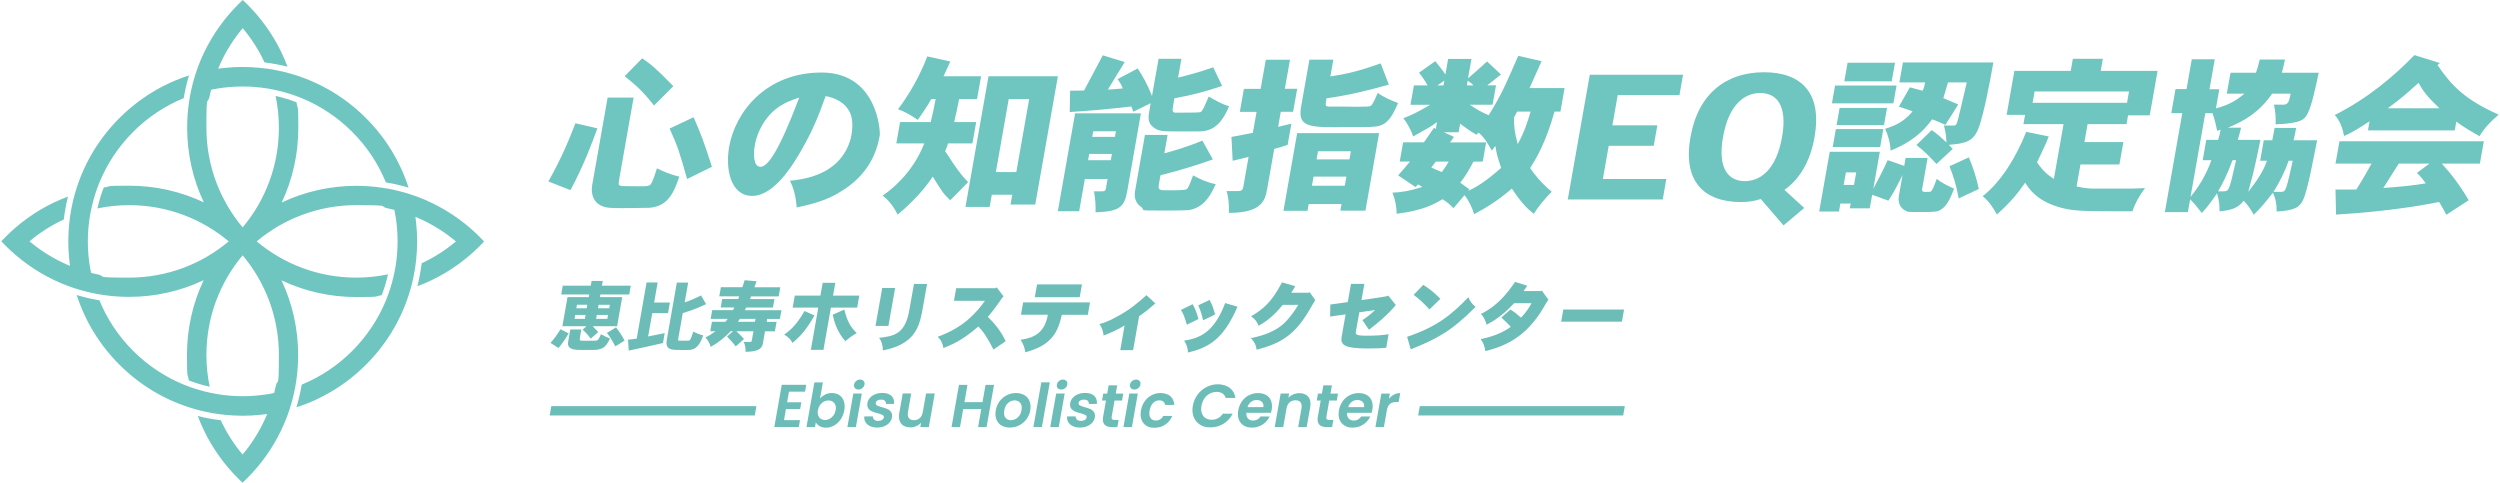 <?xml version="1.0" encoding="UTF-8"?> <svg xmlns="http://www.w3.org/2000/svg" version="1.1" viewBox="0 0 4360.3 841.9"><defs><style> .cls-1 { fill: #6fc5c0; } .cls-2 { fill: #6cbcb8; } </style></defs><g><g id="_レイヤー_1" data-name="レイヤー_1"><g><path class="cls-1" d="M836.5,413.1c-5.4-5.4-11-10.6-16.7-15.5-27.5-23.7-58.6-42-91.9-54.5-3.8-1.4-7.7-2.8-11.6-4-12.7-4.1-25.6-7.4-38.8-9.9-3.9-.7-7.7-1.4-11.6-1.9-14.6-2.1-29.4-3.2-44.3-3.2-45.8,0-90.1,10.1-130.3,29.1,19-40.3,29-84.5,29-130.3s-1.1-29.9-3.2-44.5c-11.8-4.6-24-8.3-36.4-11,3.8,17.9,5.7,36.5,5.7,55.6,0,66.1-23.8,126.7-63.2,173.6-39.4-47-63.2-107.5-63.2-173.6s2-37.6,5.7-55.6c.8-3.6,1.6-7.3,2.5-10.9,3.7-.8,7.4-1.5,11.1-2.1,29-4.7,58.6-4.7,87.6,0,3.7.6,7.4,1.3,11.1,2.1,12.5,2.6,24.9,6.1,37,10.4,3.7,1.3,7.4,2.7,11,4.2,32.1,13.2,62.1,32.8,88.2,58.8,26,26,45.7,56.1,58.8,88.2,13.4,2.2,26.6,5.3,39.6,9.2-14.6-45.3-39.8-86.8-74.4-121.4-34.6-34.6-76.1-59.8-121.4-74.4-3.9-1.2-7.7-2.4-11.6-3.5-12.8-3.6-25.9-6.3-39.2-8.2-3.9-.5-7.8-1-11.7-1.4-10.3-1-20.6-1.6-31.1-1.6s-20.8.5-31.1,1.6c-3.9.4-7.8.9-11.7,1.4,1.5-3.7,3.1-7.3,4.8-10.9,10.1-21.6,22.9-41.7,38.1-59.8,15.2,18.1,28,38.1,38.1,59.8,13.5,1.6,26.9,4.1,40,7.4-12.4-33.4-30.8-64.4-54.5-91.9-5-5.7-10.1-11.3-15.5-16.7-2.6-2.6-5.3-5.2-8-7.7-2.7,2.5-5.4,5.1-8,7.7-5.4,5.4-10.6,11-15.5,16.7-23.7,27.5-42,58.6-54.5,91.9-1.4,3.8-2.8,7.7-4,11.6-4.1,12.7-7.4,25.6-9.9,38.8-.7,3.8-1.3,7.6-1.9,11.5-2.1,14.6-3.2,29.5-3.2,44.5,0,45.8,10.1,90.1,29.1,130.3-40.2-19.1-84.4-29.1-130.3-29.1s-29.8,1.1-44.3,3.2c-4.6,11.9-8.3,24.1-11,36.4,17.9-3.7,36.4-5.7,55.4-5.7,66.1,0,126.7,23.8,173.6,63.2-47,39.4-107.5,63.2-173.6,63.2s-37.5-2-55.4-5.7c-3.7-.8-7.4-1.6-11.1-2.5-.8-3.7-1.5-7.4-2.1-11.1-4.7-29-4.7-58.6,0-87.6.6-3.7,1.3-7.4,2.1-11.1,2.6-12.5,6.1-24.9,10.4-37,1.3-3.7,2.7-7.4,4.2-11,13.2-32.1,32.8-62.1,58.8-88.2,26-26,56.1-45.7,88.2-58.8,2.2-13.4,5.3-26.6,9.2-39.6-45.3,14.6-86.8,39.8-121.4,74.4s-59.8,76.1-74.4,121.4c-1.2,3.9-2.4,7.7-3.5,11.6-3.6,12.8-6.3,25.9-8.2,39.2-.5,3.9-1,7.8-1.4,11.7-1,10.3-1.6,20.6-1.6,31.1s.5,20.8,1.6,31.1c.4,3.9.9,7.8,1.4,11.7-3.7-1.5-7.3-3.1-10.9-4.8-21.6-10.1-41.7-22.9-59.8-38.1,18.1-15.2,38.1-28,59.8-38.1,1.6-13.5,4.1-26.9,7.4-40-33.4,12.4-64.4,30.8-91.9,54.5-5.7,5-11.3,10.1-16.7,15.5-2.6,2.6-5.2,5.3-7.7,8,2.5,2.7,5.1,5.4,7.7,8,5.4,5.4,11,10.6,16.7,15.5,27.5,23.7,58.6,42,91.9,54.5,3.8,1.4,7.7,2.8,11.6,4,12.7,4.1,25.6,7.4,38.8,9.9,3.9.7,7.7,1.4,11.6,1.9,14.6,2.1,29.4,3.2,44.3,3.2,45.8,0,90.1-10.1,130.3-29.1-19.1,40.2-29.1,84.4-29.1,130.3s1.1,29.9,3.2,44.5c11.8,4.6,24,8.3,36.4,11-3.8-17.9-5.7-36.5-5.7-55.6,0-66.1,23.8-126.7,63.2-173.6,39.4,47,63.2,107.5,63.2,173.6s-2,37.6-5.7,55.6c-.8,3.6-1.6,7.3-2.5,10.9-3.7.8-7.4,1.5-11.1,2.1-29,4.7-58.6,4.7-87.6,0-3.7-.6-7.4-1.3-11.1-2.1-12.5-2.6-24.9-6.1-37-10.4-3.7-1.3-7.4-2.7-11-4.2-32.1-13.2-62.1-32.8-88.2-58.8-26-26-45.7-56.1-58.8-88.2-13.4-2.2-26.6-5.3-39.6-9.2,14.6,45.3,39.8,86.8,74.4,121.4,34.6,34.6,76.1,59.8,121.4,74.4,3.9,1.2,7.7,2.4,11.6,3.5,12.8,3.6,25.9,6.3,39.2,8.2,3.9.5,7.8,1,11.7,1.4,10.3,1,20.6,1.6,31.1,1.6s20.8-.5,31.1-1.6c3.9-.4,7.8-.9,11.7-1.4-1.5,3.7-3.1,7.3-4.8,10.9-10.1,21.6-22.9,41.7-38.1,59.8-15.2-18.1-28-38.1-38.1-59.8-13.5-1.6-26.9-4.1-40-7.4,12.4,33.4,30.8,64.4,54.5,91.9,5,5.7,10.1,11.3,15.5,16.7,2.6,2.6,5.3,5.2,8,7.7,2.7-2.5,5.4-5.1,8-7.7,5.4-5.4,10.6-11,15.5-16.7,23.7-27.5,42-58.6,54.5-91.9,1.4-3.8,2.8-7.7,4-11.6,4.1-12.7,7.4-25.6,9.9-38.8.7-3.8,1.3-7.6,1.9-11.5,2.1-14.6,3.2-29.5,3.2-44.5,0-45.8-10.1-90.1-29.1-130.3,40.5,19.2,84.7,29.2,130.5,29.2s29.8-1.1,44.3-3.2c4.6-11.9,8.3-24.1,11-36.4-17.9,3.7-36.4,5.7-55.4,5.7-66.1,0-126.7-23.8-173.6-63.2,47-39.4,107.5-63.2,173.6-63.2s37.5,2,55.4,5.7c3.7.8,7.4,1.6,11.1,2.5.8,3.7,1.5,7.4,2.1,11.1,4.7,29,4.7,58.6,0,87.6-.6,3.7-1.3,7.4-2.1,11.1-2.6,12.5-6.1,24.9-10.4,37-1.3,3.7-2.7,7.4-4.2,11-13.2,32.1-32.8,62.1-58.8,88.2-26,26-56.1,45.7-88.2,58.8-2.2,13.4-5.3,26.6-9.2,39.6,45.3-14.6,86.8-39.8,121.4-74.4s59.8-76.1,74.4-121.4c1.2-3.9,2.4-7.7,3.5-11.6,3.6-12.8,6.3-25.9,8.2-39.2.5-3.9,1-7.8,1.4-11.7,1-10.3,1.6-20.6,1.6-31.1s-.5-20.8-1.6-31.1c-.4-3.9-.9-7.8-1.4-11.7,3.7,1.5,7.3,3.1,10.9,4.8,21.6,10.1,41.7,22.9,59.8,38.1-18.1,15.2-38.1,28-59.8,38.1-1.6,13.5-4.1,26.9-7.4,40,33.4-12.4,64.4-30.8,91.9-54.5,5.7-5,11.3-10.1,16.7-15.5,2.6-2.6,5.2-5.3,7.7-8-2.6-2.9-5.2-5.5-7.8-8.1Z"></path><g><g><g><path class="cls-2" d="M991.7,581.5c-4.7,8.2-10.5,17-17.6,25.5l-13.9-8.9c6.6-7.5,12.6-15.9,17.4-23.9l14.2,7.3ZM1051.3,490l-1.4,8.2h50.2l-2.7,15.4h-50.2l-.8,4.6h38.8l-8.9,50.7h-42.6c3.2,3.1,6.3,6.6,9.6,10.4l-13.1,11.3c-4-5.6-9.1-11.4-14-15.6l6.7-6.1h-42l8.9-50.7h37.1l.8-4.6h-48.9l2.7-15.4h48.9l1.4-8.2h19.6ZM1013.9,574.5l-2.5,14.5c-.9,5.3,1.5,5.3,3.5,5.3h16.5c8.6,0,10.5,0,12.1-2.3,1.1-1.6,2.7-4.7,4.8-9.1,4.8,2.8,10.2,5.5,15.7,7.7-6.3,11.6-9.1,16.8-20.9,19.1-2.3.6-4,.4-6.6.6h-23.4c-10.1,0-24.7-.1-22.2-14.2l3.8-21.5h19.2ZM1002.1,556.1h18l1.2-6.8h-18l-1.2,6.8ZM1005.3,537.6h18l1-6.1h-18l-1.1,6.1ZM1040.9,549.3l-1.2,6.8h19.6l1.2-6.8h-19.6ZM1044,531.6l-1,6.1h19.6l1-6.1h-19.6ZM1074.4,570.9c5.5,7,10.7,14.9,14.9,23.1l-16.1,10.2c-4.2-8.2-8.9-16.3-14.7-23.5l15.9-9.8Z"></path><path class="cls-2" d="M1147,492.8l-6.1,34.8h27.5l-3.3,18.5h-27.5l-7.2,40.7c9.9-1.9,19.5-3.9,28.9-5.8l-3,17.3c-24.9,5.8-40.8,9.1-59.7,13.2l-1.3-19.1c4.9-.3,10-1.1,15.2-1.8l17.2-97.9h19.2ZM1200.2,493.2l-6.1,34.2c5.7-1.8,12.6-4.2,28.6-12.1l8.8,15.1c-7.9,3.7-18.6,9-40.7,15.7l-7.7,43.7c-.5,2.7-.5,3-.4,3.4.3,1,3,1.2,5.2,1h9.6c3.6,0,5,0,6-1.2,1.2-1.3,4.2-10.2,5.8-14.7,5.4,3,11,5.3,17.2,6.7-8.3,24.2-18.2,25.4-27.7,25.4h-12.9c-14.9,0-26.1,0-22.9-18l17.5-99.5h19.7Z"></path><path class="cls-2" d="M1319.5,490.6c-1.1,3.4-2.3,6.8-3.7,10.4h45.1l-2.8,16h-48.1c-.7,1.6-1.2,3-1.9,4.6h42.6l-2.6,14.8h-46.6c-.7,1.6-1.5,3.1-2.4,4.6h63.8l-2.7,15.3h-22.1l-.9,5.1h17.2l-2.9,16.5h-17.2l-3.9,21.8c-1.7,9.4-10,13.6-30.2,13.9.6-6.1-.6-12.1-3.1-17.2h10.6c2.4,0,3.3-.8,3.6-2.7l2.8-15.9h-29.7c4.2,3.7,9.1,9,13.2,13.4l-14.3,13c-4.4-5.8-9.3-11.3-15.2-17.2l10.2-9.3h-3.9c-10,10.5-20.4,19.2-34.8,27.3-1.8-6.3-5.1-12.2-9.3-16.5,5.4-2.5,9.1-4.7,17.6-10.7h-9.1l2.9-16.5h23.5c1.4-1.6,2.7-3.2,4-5.1h-29.7l2.7-15.3h36.2c.7-1.5,1.5-3.1,2.3-4.6h-23.7l2.6-14.8h28l1.6-4.6h-34.7l2.8-16h37.5c1.4-3.9,2.6-7.8,4-12.2l20.7,1.9ZM1290.5,556.1c-1.2,1.6-2.3,3.2-3.5,5.1h29.8l.9-5.1h-27.2Z"></path><path class="cls-2" d="M1420.5,550.2c-12.8,22.7-22.3,34.5-38.4,47.9-2.6-5.9-7.9-10.9-14.4-14.4,11.7-8.5,21.8-17.5,35.5-41.2l17.3,7.7ZM1456.9,493.2l-4,22.4h45.8l-3.7,20.9h-45.8l-13,73.7h-22l13-73.7h-44.7l3.7-20.9h44.7l4-22.4h22ZM1472.6,540c4.4,17.6,9.3,29,21.6,40.9-6.7,3.9-14,8.9-19.8,14.2-15.3-17-20-36.6-22.1-46.2l20.3-9Z"></path><path class="cls-2" d="M1561.2,502.3l-11.7,66.2h-22.5l11.7-66.2h22.5ZM1616.9,495.3c-6.1,34.7-7.4,42.3-8.6,48.3-5.5,27.4-13.4,56.9-68.5,67.6,0-7.5-1.6-15.4-6.6-22,27.1-2.8,43.5-7.7,51.5-41.8.7-3.1,1.3-6.3,1.9-10.2.8-3.7,1.5-8,7.5-42h22.8Z"></path><path class="cls-2" d="M1738.6,501.4l11.6,15.4c-2.3,2.5-3.6,4.7-4.9,6.4-11.6,16.8-17.6,23.9-22.5,29.5,19.1,18.1,26.4,32.8,31.3,42.3l-21.4,14.7c-4.5-9.4-7.9-15.1-12-21.6-2.8-4.8-5.5-9.1-14.3-18.7-25.5,22.1-42.5,30.4-61,37.6-1-5.8-2.7-12.9-10-19.6,43-15.4,65.7-39.3,82.5-62.8h-54.1l3.9-22h68.2l2.6-1.2Z"></path><path class="cls-2" d="M1901.1,527.4l-3.8,21.6h-45.3c-6.6,28.9-16.5,53.1-63.7,65.4-.9-7-3.6-15-8.4-21.8,20.4-3,41.7-9.5,47.7-43.6h-46.9l3.8-21.6h116.6ZM1887.1,496l-4,22.4h-78.3l4-22.4h78.3Z"></path><path class="cls-2" d="M1961.4,567.7c-12.2,7.5-25.8,13.4-36.6,17.5-.6-6.6-2.7-13.7-7.2-20,7.4-2.1,14.2-4.2,27.5-11.3,25.5-13.3,40.8-26.8,54.4-39.1l15.6,14.4c-9.2,8-18.2,15.4-28.4,22.4l-10.4,59.1h-22.4l7.5-43Z"></path><path class="cls-2" d="M2080.2,530.6c4.6,8.5,7.7,16.5,10.1,25.8l-20.2,9.9c-4.7-15.1-5.5-17.5-10.4-25.8l20.4-9.9ZM2158.4,534.9c-24.6,56.5-49.3,70.9-86.3,80-.7-6.8-1.6-12.9-6.8-20.8,30.3-4.4,53.6-17.7,71.5-65.5l21.6,6.3ZM2109.7,523.1c3.2,6.3,5.5,10.7,9.6,25.4l-21,10.2c-2.3-10.1-3.1-13.3-8.3-26.2l19.6-9.4Z"></path><path class="cls-2" d="M2259.1,499.2c-2.1,3.4-4.1,7.1-7,11.4h29.8l2.3-1,9.8,13.8c-1.8,2.5-8.5,14.5-10,16.9-25.2,43-48.6,58.3-92.4,69.7-.6-7.5-4.2-14.8-10-20.3,23.6-4.4,43.9-12.9,57.3-25.2,4.5-4.2,14.8-14.7,25.4-32.8h-27c-12.1,14.8-24.5,26.7-42.1,36.5-2.5-6.3-6.4-12.3-13.3-16.4,20.5-12.3,35.4-23.6,54.1-59.3l23.1,6.7Z"></path><path class="cls-2" d="M2379.6,495.2l-5,28.2c12.1-1.8,23.1-3.2,43.7-6.6l3-1.2,13.2,16.4c-13.7,16.5-30.1,30.4-46.9,43.1l-11.4-16.8c8.4-5.6,13.9-9.8,22.3-17.6-9,1.3-18.5,2.7-27.7,4l-5.9,33.3c-.8,4.6-1.3,7.5,17.6,7.5s26-.7,39.4-2.5l-4.1,23.5c-6.2.7-14.2,1.3-30.8,1.3-42.3,0-49.5-6.1-47-20.3l6.9-39.2c-8.8,1.2-17.9,2.4-27,3.9l.4-21.1c10-1.2,20.2-2.8,30.4-4.2l5.6-31.8h23.3v.2Z"></path><path class="cls-2" d="M2454.2,587.4c50.4-17,76.2-37.1,106.8-69,2.9,7,6.7,12.3,12.6,16.8-43.1,43.5-68.4,56-113.1,74.1l-6.3-21.9ZM2482.3,496.9c8.1,5.1,16.4,10.7,29.9,24.2l-19,18.5c-11.7-12.2-15.3-15.9-27.6-25.4l16.7-17.3Z"></path><path class="cls-2" d="M2663.7,498.4c-2,3-4.1,6.1-6.4,9.3h29.8l2-.9,11.6,16c-2,2.3-3.3,4.4-4.4,6.4-28.3,51.7-62.8,72.9-105.8,83.1-1-7.4-2.5-13.4-8-20.7,14.8-3.5,33.4-8,52.5-21.5-4.2-5-4.4-5-16.5-16.3l15.8-13.9c8.3,5.2,9.3,6.1,18.5,14.1,8.2-8.3,13.6-16.6,18.4-25.2h-30.4c-21.6,23.5-38.3,32.3-48,37.6-1.8-6.1-4.1-13.2-10-18.8,28.3-13.7,45.3-35.1,59.7-55.9l21.3,6.7Z"></path><path class="cls-2" d="M2832.5,540l-3.7,21h-105.9l3.7-21.1h105.9Z"></path></g><g><path class="cls-2" d="M1376.1,683.1l-3.3,18.5h24.8l-2,11.7h-24.8l-3.4,19.5h27.9l-2.1,12h-42.7l13-73.7h42.7l-2.1,12h-28Z"></path><path class="cls-2" d="M1439.2,688.1c3.6-1.8,7.6-2.6,11.9-2.6s9.3,1.2,12.9,3.7,6.2,5.9,7.8,10.5c1.5,4.5,1.8,9.8.8,15.8-1,5.9-3.1,11.2-6.3,15.9-3.2,4.6-7,8.2-11.5,10.7-4.5,2.5-9.3,3.8-14.2,3.8s-8-.9-11-2.6c-3-1.7-5.2-4-6.7-6.7l-1.5,8.3h-14.8l13.8-78h14.8l-5,28.2c2.3-2.7,5.3-5,9-6.8ZM1456.9,706.2c-1-2.6-2.5-4.5-4.7-5.8-2.1-1.3-4.6-2-7.3-2s-5.3.7-7.9,2c-2.6,1.4-4.8,3.4-6.7,5.9-1.9,2.6-3.1,5.7-3.8,9.2-.6,3.5-.4,6.6.6,9.2,1,2.6,2.5,4.6,4.6,5.9s4.5,2,7.2,2,5.4-.7,8-2.1c2.6-1.4,4.8-3.4,6.8-6,1.9-2.6,3.1-5.7,3.8-9.3.6-3.6.4-6.6-.6-9.2Z"></path><path class="cls-2" d="M1503.1,686.4l-10.3,58.4h-14.8l10.3-58.4h14.8ZM1491.1,676.9c-1.4-1.7-1.9-3.7-1.5-6.2s1.7-4.5,3.7-6.2,4.3-2.5,6.9-2.5,4.6.8,6.1,2.5,1.9,3.7,1.5,6.2-1.7,4.5-3.7,6.2-4.3,2.5-6.9,2.5-4.6-.8-6.1-2.5Z"></path><path class="cls-2" d="M1517.2,743.1c-3.5-1.7-6.1-4.1-7.8-7-1.7-3-2.3-6.2-1.9-9.8h14.9c-.1,2.3.7,4.1,2.3,5.6,1.7,1.5,4,2.2,6.8,2.2s5.1-.6,6.9-1.7c1.8-1.1,2.8-2.6,3.1-4.3.3-1.9-.4-3.3-2.1-4.3-1.8-.9-4.7-2-8.7-3.1-4.2-1-7.5-2.1-10.1-3.3-2.6-1.1-4.7-2.9-6.3-5.2s-2-5.5-1.4-9.4c.6-3.3,2-6.2,4.4-8.9,2.3-2.6,5.4-4.8,9.1-6.3,3.7-1.5,8-2.3,12.7-2.3,6.9,0,12.2,1.8,15.8,5.2s5,8.2,4.4,14h-14.1c.2-2.3-.4-4.2-1.9-5.5-1.5-1.4-3.6-2-6.6-2s-4.8.5-6.4,1.5c-1.6,1-2.6,2.4-2.9,4.1-.3,2,.4,3.5,2.1,4.5,1.8,1,4.7,2,8.6,3.1,4,1,7.3,2.1,9.9,3.3s4.6,2.9,6.2,5.2c1.6,2.4,2.1,5.5,1.5,9.3-.6,3.4-2,6.4-4.4,9.1-2.3,2.7-5.4,4.7-9.1,6.3-3.7,1.5-7.9,2.3-12.6,2.3s-8.8-.8-12.3-2.6Z"></path><path class="cls-2" d="M1630.3,686.4l-10.3,58.4h-14.9l1.3-7.4c-2.4,2.5-5.2,4.5-8.5,5.9s-6.8,2.1-10.4,2.1-8.4-1-11.6-2.9-5.5-4.8-6.8-8.5c-1.3-3.7-1.5-8.3-.7-13.4l6.1-34.3h14.8l-5.7,32.2c-.8,4.6-.3,8.2,1.6,10.7s4.8,3.7,8.8,3.7,7.5-1.3,10.2-3.7,4.6-6.1,5.3-10.7l5.7-32.2h14.9Z"></path><path class="cls-2" d="M1733.7,671.2l-13,73.6h-14.8l5.5-31.3h-31.5l-5.5,31.3h-14.8l13-73.6h14.8l-5.3,30.2h31.5l5.3-30.2h14.8Z"></path><path class="cls-2" d="M1746.5,742c-4.1-2.5-6.9-6-8.7-10.6s-2.1-9.9-1-15.8c1-5.9,3.3-11.2,6.7-15.8s7.7-8.1,12.7-10.6,10.3-3.7,15.9-3.7,10.5,1.3,14.7,3.7,7.1,6,8.9,10.6,2.2,9.9,1.2,15.8-3.4,11.2-6.8,15.8c-3.5,4.6-7.8,8.1-12.8,10.6s-10.4,3.7-16.1,3.7-10.5-1.2-14.5-3.7ZM1771.1,730.9c2.6-1.3,4.8-3.3,6.7-5.8,1.9-2.6,3.1-5.8,3.8-9.5,1-5.6.3-9.8-2.1-12.8-2.4-3-5.7-4.5-9.9-4.5s-8,1.5-11.4,4.5c-3.4,3-5.6,7.3-6.6,12.8-1,5.6-.3,9.8,1.9,12.8,2.3,3,5.5,4.5,9.7,4.5,2.7,0,5.3-.7,7.9-2Z"></path><path class="cls-2" d="M1831,666.8l-13.8,78h-14.8l13.8-78h14.8Z"></path><path class="cls-2" d="M1856.9,686.4l-10.3,58.4h-14.8l10.3-58.4h14.8ZM1844.8,676.9c-1.4-1.7-1.9-3.7-1.5-6.2s1.7-4.5,3.7-6.2,4.3-2.5,6.9-2.5,4.6.8,6.1,2.5,1.9,3.7,1.5,6.2-1.7,4.5-3.7,6.2-4.3,2.5-6.9,2.5-4.6-.8-6.1-2.5Z"></path><path class="cls-2" d="M1870.9,743.1c-3.5-1.7-6.1-4.1-7.8-7-1.7-3-2.3-6.2-1.9-9.8h14.9c-.1,2.3.7,4.1,2.3,5.6,1.7,1.5,4,2.2,6.8,2.2s5.1-.6,6.9-1.7c1.8-1.1,2.8-2.6,3.1-4.3.3-1.9-.4-3.3-2.1-4.3-1.8-.9-4.7-2-8.7-3.1-4.2-1-7.5-2.1-10.1-3.3s-4.7-2.9-6.3-5.2-2-5.5-1.4-9.4c.6-3.3,2-6.2,4.4-8.9,2.3-2.6,5.4-4.8,9.1-6.3s8-2.3,12.7-2.3c6.9,0,12.2,1.8,15.8,5.2,3.5,3.5,5,8.2,4.4,14h-14c.2-2.3-.4-4.2-1.9-5.5-1.5-1.4-3.6-2-6.6-2s-4.8.5-6.4,1.5c-1.6,1-2.6,2.4-2.9,4.1-.3,2,.4,3.5,2.1,4.5,1.8,1,4.7,2,8.6,3.1,4,1,7.3,2.1,9.9,3.3,2.5,1.1,4.6,2.9,6.2,5.2,1.6,2.4,2.1,5.5,1.5,9.3-.6,3.4-2,6.4-4.4,9.1-2.3,2.7-5.4,4.7-9.1,6.3-3.7,1.5-7.9,2.3-12.6,2.3s-8.9-.8-12.4-2.6Z"></path><path class="cls-2" d="M1943.9,698.5l-5,28.3c-.3,2-.1,3.4.7,4.3s2.3,1.3,4.6,1.3h6.8l-2.2,12.5h-9.3c-12.5,0-17.6-6.1-15.5-18.1l5-28.2h-6.9l2.1-12.1h6.9l2.5-14.4h14.9l-2.5,14.4h13.1l-2.1,12.1h-13.1Z"></path><path class="cls-2" d="M1984.5,686.4l-10.3,58.4h-14.8l10.3-58.4h14.8ZM1972.4,676.9c-1.4-1.7-1.9-3.7-1.5-6.2s1.7-4.5,3.7-6.2,4.3-2.5,6.9-2.5,4.6.8,6.1,2.5,1.9,3.7,1.5,6.2-1.7,4.5-3.7,6.2-4.3,2.5-6.9,2.5-4.6-.8-6.1-2.5Z"></path><path class="cls-2" d="M1996.6,699.7c3.3-4.5,7.3-8,12.1-10.5s10-3.7,15.6-3.7,12.9,1.8,17,5.5c4.1,3.6,6.4,8.7,6.8,15.3h-15.9c-.4-2.5-1.5-4.5-3.2-5.9-1.8-1.4-4.1-2.1-7.1-2.1-4.2,0-7.8,1.5-10.8,4.6-3,3.1-5,7.4-6,13-1,5.6-.5,9.9,1.4,12.9s5,4.6,9.2,4.6c5.9,0,10.4-2.6,13.1-8h15.9c-2.8,6.3-6.8,11.3-12.2,15.1-5.5,3.7-11.7,5.6-18.9,5.6s-10.4-1.3-14.3-3.7-6.7-6-8.4-10.5c-1.7-4.5-2-9.8-.9-15.9,1-6.1,3.2-11.4,6.4-15.9Z"></path><path class="cls-2" d="M2088.6,688.4c4.3-5.7,9.5-10.2,15.8-13.4,6.2-3.2,12.8-4.8,19.9-4.8s15,2.1,20.5,6.3,8.8,10,9.9,17.5h-17c-1-3.5-3-6.2-5.7-7.9s-6.1-2.6-10.1-2.6-8.3,1-12,3c-3.7,2-6.8,4.8-9.3,8.5-2.5,3.6-4.2,7.9-5.1,12.8-.9,4.8-.7,9.1.6,12.8s3.3,6.6,6.3,8.5,6.6,3,10.9,3,7.7-.9,11.1-2.7c3.4-1.8,6.2-4.5,8.5-7.9h17c-3.8,7.5-9.1,13.4-16,17.6-6.9,4.2-14.5,6.3-22.8,6.3s-13.1-1.6-18.2-4.8-8.8-7.7-11-13.3-2.8-12.2-1.5-19.4c1.3-7.3,4-13.8,8.3-19.6Z"></path><path class="cls-2" d="M2216.6,720h-42.7c-.4,4.2.5,7.5,2.7,9.9s5.2,3.6,9,3.6c5.5,0,9.8-2.4,12.9-7.1h15.9c-2.7,5.6-6.7,10.2-12.1,13.9-5.4,3.6-11.6,5.5-18.6,5.5s-10.5-1.3-14.5-3.7-6.9-6-8.6-10.6-2-9.9-.9-15.8c1-6.1,3.3-11.3,6.5-15.9,3.3-4.6,7.3-8.1,12.2-10.5,4.8-2.5,10.2-3.7,15.9-3.7s10.3,1.2,14.3,3.6,6.8,5.8,8.4,10.2,2,9.4,1,15.1c-.4,2-.9,3.9-1.4,5.6ZM2203.5,710.1c.6-3.8-.2-6.8-2.5-9.1-2.3-2.3-5.3-3.4-9.2-3.4s-6.9,1.1-9.8,3.3-5,5.3-6.2,9.2h27.7Z"></path><path class="cls-2" d="M2281.9,692.1c3.5,4.4,4.6,10.5,3.2,18.4l-6.1,34.3h-14.8l5.7-32.3c.8-4.6.3-8.2-1.6-10.7s-4.8-3.7-8.8-3.7-7.5,1.3-10.3,3.7c-2.8,2.5-4.6,6.1-5.4,10.7l-5.7,32.3h-14.8l10.3-58.4h14.8l-1.3,7.3c2.4-2.5,5.3-4.5,8.6-5.9s6.8-2.1,10.5-2.1c6.9,0,12.2,2.1,15.7,6.6Z"></path><path class="cls-2" d="M2318.4,698.5l-5,28.3c-.3,2-.1,3.4.7,4.3s2.3,1.3,4.6,1.3h6.8l-2.2,12.5h-9.3c-12.5,0-17.6-6.1-15.5-18.1l5-28.2h-6.9l2.1-12.1h6.9l2.5-14.4h14.9l-2.5,14.4h13.1l-2.1,12.1h-13.1Z"></path><path class="cls-2" d="M2392.2,720h-42.7c-.4,4.2.5,7.5,2.7,9.9s5.2,3.6,9,3.6c5.5,0,9.8-2.4,12.9-7.1h15.9c-2.7,5.6-6.7,10.2-12.1,13.9-5.4,3.6-11.6,5.5-18.6,5.5s-10.5-1.3-14.5-3.7-6.9-6-8.6-10.6-2-9.9-.9-15.8c1-6.1,3.3-11.3,6.5-15.9,3.3-4.6,7.3-8.1,12.2-10.5,4.8-2.5,10.2-3.7,15.9-3.7s10.3,1.2,14.3,3.6,6.8,5.8,8.4,10.2,2,9.4,1,15.1c-.4,2-.8,3.9-1.4,5.6ZM2379.1,710.1c.6-3.8-.2-6.8-2.5-9.1-2.3-2.3-5.3-3.4-9.2-3.4s-6.9,1.1-9.8,3.3-5,5.3-6.2,9.2h27.7Z"></path><path class="cls-2" d="M2431.2,688.2c3.4-1.8,7-2.6,11-2.6l-2.8,15.5h-3.9c-4.6,0-8.3,1.1-11.1,3.3-2.8,2.2-4.6,5.9-5.6,11.4l-5.1,29.1h-14.8l10.3-58.4h14.8l-1.6,9.1c2.5-3.1,5.4-5.5,8.8-7.3Z"></path></g><polygon class="cls-2" points="2833.9 708.4 2476.3 708.4 2473.4 724.6 2831 724.6 2833.9 708.4"></polygon><polygon class="cls-2" points="1319.3 708.4 961.6 708.4 958.7 724.6 1316.4 724.6 1319.3 708.4"></polygon></g><g><path class="cls-1" d="M1041.9,223.9c-8,21.8-23.6,64.9-47,107.7l-38.4-15.1c25.1-45.2,36.3-73.5,47.1-101.5l38.3,8.9ZM1105.1,170.2l-24.6,139.3c-2.4,13.9-2.6,14.5,6.5,15.1,2.4,0,25.3.3,30.4.3,10,0,14.8-.3,17.1-3,4-4.1,9.1-21.5,11.2-28.3,13,6.5,25.5,11.2,39.1,14.5-9.1,26.3-18.8,51.7-52.1,54.3-5.4.3-42.9.6-48.5.6-21.8,0-33-.3-42.7-8.9-5.6-5-11.4-15.6-8.6-31.6l26.9-152.3h45.5ZM1120.1,101.7c15.8,10.9,24.6,18,54.3,48.7l-33.7,33.6c-19.3-24.5-30.8-34.8-51.2-51.1l30.6-31.3ZM1209.7,204.4c15.1,34.8,16.8,40.1,32,86.5l-43.3,21.3c-14-49.3-15.9-55.5-30.5-88l41.9-19.8Z"></path><path class="cls-1" d="M1391.7,272c-8.7,14.5-41.5,69.7-79.6,69.7s-47.2-47.2-40.3-85.9c10.6-60.2,63.8-129.3,161.2-129.3s102.6,102.7,101.4,109.8c-4.4,24.8-16.8,68.8-72.3,100.4-15.1,8.9-34.7,17.4-72.6,25.1-1-16.2-5-33.7-11.8-46.6,55.1-4.7,77.9-26.9,86.4-36.6,11.1-12.7,18.2-27.7,20.9-43.1,2-11.5,2.8-25.7-1.7-37.2-4.5-11.2-15.9-25.4-43.3-30.7-13.6,38.4-24.8,65.2-48.2,104.5ZM1333.2,212.1c-8.5,13-14.2,26.9-16.7,41.3-2.7,15.1-2.8,37.5,9.9,37.5s31.8-26.3,67.6-120.7c-25,7.7-45.1,18.3-60.8,41.9Z"></path><path class="cls-1" d="M1657.5,107.3c-3.4,7.4-8.1,17.7-11.9,25.7h65.5l-7,39.8h-31.3c-2.6,13-5.2,26.3-8.6,40.1h38.4l-6.6,37.2h-42.5c-1.5,5-3.1,9.2-5.1,13.6,7.1,10,11.6,18,16.6,24.8,6.5,9.7,13.3,18.6,23.5,29.2-9.4,10-20.5,20.7-31.2,31.6-12.3-12.1-13.3-13.6-30.5-41.3-20.4,31.9-53,59.6-61.3,66.4-6-13-15.6-25.4-26-33.1,30.6-21.3,57.7-52.8,72.5-91.2h-48.7l6.6-37.2h53.4c3.2-13,6.4-27.7,8.6-40.1h-7.7c-6.1,11.2-14.5,23.6-23.5,36.3-10.5-7.4-22.5-14.5-34.5-18.6,32.2-41.9,48.3-85,51.1-92.1l40.4,8.9ZM1845.1,133l-39.5,223.7h-43.1l3-17.1h-35.7l-3.7,21.3h-42.2l40.2-227.9h121ZM1759.3,172.9l-22.4,127.2h35.7l22.4-127.2h-35.7Z"></path><path class="cls-1" d="M1989.9,197.6l-23.9,135.8c-5,28.3-13.9,35.4-55.2,36.9.4-12.1-.5-24.2-2.7-36.6h13c4.7,0,6.8-.3,7.6-4.4l3-17.1h-39.6l-9.9,56.1h-37.2l30.1-170.6h114.8ZM1961.7,108.2c-1.6,2.4-23.9,38.7-29.4,48.1,8.4-.9,17.3-.9,26-2.1-2.3-5.6-4.9-10.6-9.2-16.2l35.2-18.6c9.5,14.8,17,27.7,24.9,48.1l11.5-64.9h39.8l-5.8,32.8c13.3-3.2,39-10,61.3-18l15.5,32.5c-29.2,10-56.7,16.8-83.2,21.5l-2.3,13.3c-1.8,10.3-.9,11.8,5.3,11.8s37.2,0,40.5-.6c3.6-.3,5.1-.6,16.4-27.5,11,6.2,22.5,13.3,35.4,16.8-17.4,43.7-40.5,44-56.5,44h-39.8c-20.4,0-29.2-.3-38.7-10-7-7.4-5.8-15.9-3.6-28.3l1.9-10.9-30.1,14.8-3.7-9.1c-31.7,3.8-72.8,7.7-107.4,9.7l.7-37.2,24.3-.3c4.1-8,10.7-20.4,32.7-61.4l38.4,11.8ZM1897.8,279.4h39.6l1.9-10.9h-39.6l-1.9,10.9ZM1905,238.7h39.6l1.7-9.7h-39.6l-1.7,9.7ZM2036.4,235.4l-5.6,31.9c13.9-3.5,42.9-12.1,66.2-22.1l18.4,32.8c-30.6,10.9-53.9,18-91.4,27.7l-2.8,15.9c-1.8,10,1.1,10.3,15,10.3s31.6,0,34-2.1c3.2-3.2,8.4-17.7,10.7-23.9,13.2,7.1,24.7,12.4,39.5,15.3-7.1,15.1-16.6,35.4-37.7,42.8-8.5,3-10.9,3.2-57,3.2s-25.9-.3-35.8-6.5c-5-3.5-13-11.5-10.2-27.7l17.2-97.7h39.3Z"></path><path class="cls-1" d="M2249.9,104.1l-9,50.8h21.5l-7.1,40.1h-21.5l-4.6,26.3c7.7-2.1,15.4-3.8,23.1-5.6l-6.5,36.9c-7.8,2.7-15.7,5.3-23.4,7.1l-12.2,69.1c-3.5,20.1-8.7,42.5-66.8,42.5.3-13.3-.4-26.3-4.2-38.1h21.5c4.1,0,6.8-1.8,7.6-6.5l9.4-53.1c-9.6,2.4-18.2,4.7-27.8,6.8l-2.1-41.6c12.2-2.4,24.7-4.4,37.3-7.1l6.5-36.6h-29.2l7.1-40.1h29.2l9-50.8h42.2ZM2405.3,232.2l-23.8,135.2h-43.7l2-11.5h-57.3l-2.1,11.8h-41.9l23.9-135.5h142.9ZM2325.5,104.1l-5.2,29.2c29.4-4.4,51-9.7,87.8-22.7l14.2,36.9c-35.8,10.3-73,19.2-108.7,23.9-2.3,13.3-2.4,13.9,3.9,14.5h5.9c8.6,0,30.4,0,43,.3,15.1,0,22.8-.3,24.5-1.5,3.8-3.2,8.5-14.5,12-22.7,10.5,7.7,23.1,13,35.5,17.7-17.7,41.9-28.9,41.9-62.6,41.9s-36.3,0-50.8.3c-48.4,0-61.7-5-55.3-38.1l14.1-79.7h41.6ZM2291,308l-2.8,15.9h57.3l2.8-15.9h-57.3ZM2298.8,263.8l-2.5,14.2h57.3l2.5-14.2h-57.3Z"></path><path class="cls-1" d="M2688.7,106.7c-3.4,7.4-12.6,28-21,46.9h61.1l-7.2,41h-10.3c-15.7,55.8-32.6,82.6-42.5,98.6,6.8,10,16.6,23.3,37.6,41.3-11.5,11.5-23,25.1-31.3,38.4-8-6.5-18.7-14.5-38.3-44-24.4,21.3-44.8,33.4-65.7,44.6-3.8-11.8-8.9-23.3-16.9-33.1l-19.1,22.7c-5.7-5.9-11.6-11.2-19.1-15.6-16.4,9.4-33.2,19.2-80,25.4-.4-13-2.6-25.4-7.4-36.9,15.2-.6,29.7-2.7,52.2-10l-7.5-4.4-4.4,4.7-30.4-20.4c6.6-7.4,13.7-15.9,20.8-24.2h-18l5.9-33.4h36.3c5.6-8.3,11.5-16.5,17.5-25.4l3.2,2.1,2.1-12.1c-12.5,9.2-14.5,10-41.6,25.1-3.4-10.6-9.6-22.4-17.1-31.9,17.3-6.2,34.4-15.9,46.6-23.3h-34.2l6-33.9h23.9c-3.8-6.8-8.7-14.5-15-22.1l28.3-20.1c6.6,8,13.1,15.9,17.7,23.3l4.8-27.2h40.7l-6,33.9c9-7.7,22.7-19.8,33.2-29.5l24.3,22.7c-7.5,5.9-15.8,12.7-24,18.9h15.3l-6,33.9h-39.6c10.5,7.4,21,13.3,32.8,18.3,22.3-36.3,27.4-48.1,51.6-103.6l40.3,9.2ZM2504.3,281.8l-8,10.3c6,3,12.3,5.6,18.4,8,4.2-5.6,8.3-11.8,12.1-18.3h-22.4ZM2507.1,148.9h10.6l1.5-8.3-12.1,8.3ZM2544,230.7h-25.7l17.5,8-6.7,9.7h62.9l-5.9,33.4h-16.2c-9.4,18.3-16.5,28.3-23,36.9,5.5,3.8,10.8,7.7,16,11.5l-2.6,3c14.2-6.8,29.2-15.1,57.9-40.4-7.1-21.5-7.5-22.7-10.1-38.4l-6.2,8.3c-6-11.2-13.8-23.9-22.8-31.3l-4.2,3.5c-9.6-5.6-19.1-12.1-28.2-19.2l-2.7,15.1ZM2558.4,148.9h11.5c-2.4-3-6.1-5.3-10.1-8l-1.4,8ZM2646,194.7l-5.4,10.3c-.4,13.9,1.4,28.9,6.6,46.3,12.4-23.3,16.6-37.5,22.4-56.7h-23.6Z"></path><path class="cls-1" d="M2890.6,218.6l-6.3,35.7h-78.5l-10.2,57.9h110.7l-6.3,35.7h-165.6l38.4-217.5h162.6l-6.2,35.4h-107.7l-9.3,52.8h78.5Z"></path><path class="cls-1" d="M3146.8,362.7l-36.1,30.4-39.7-46c-10.4,3.5-22.2,5.3-34.3,5.3-64.9,0-102-36-88.3-113.3,13.6-77,63.3-113.1,128.3-113.1s101.7,36,88.1,113.1c-7.6,43.1-26.2,73.5-52.5,92.1l34.6,31.6ZM3070,162.2c-26.3,0-54.7,18.9-64.9,77-10.1,57.6,11.6,76.7,38.1,76.7s54.7-19.2,64.9-76.7c10.3-58.1-11.5-77-37.8-77h-.3Z"></path><path class="cls-1" d="M3278.6,264.9l-11.3,64.3c9.2-17.1,17.7-33.4,25-49.9l28.9,10,2.4-13.9h38.4l-9.5,53.7c-.9,5,1.4,5.6,6.1,5.6s7.4,0,8.3-.3c3.6-1.8,7.1-11.8,11-22.4,9.3,7.4,18.9,11.8,30.3,17.1-4.8,12.1-11,28.9-22.3,36-6.7,4.4-9.7,4.7-36.5,4.7s-20.9-.3-25.9-2.4c-4.1-1.8-14.7-8.9-11.5-26.6l6.3-35.7c-6.9,14.2-14.7,29.5-24.7,44.9l-28.3-10.3-4.2,23.6h-34.8l1.5-8.3h-18l-2.4,13.9h-34.5l18.4-104.2h87.4ZM3307.8,149.2l-5.5,31h-107.2l5.5-31h107.2ZM3284.7,225.1l-5.5,31.3h-82.7l5.5-31.3h82.7ZM3291.2,188.2l-5.3,30.1h-82.7l5.3-30.1h82.7ZM3215.6,322.5h18l3.9-21.8h-18l-3.9,21.8ZM3305.1,109.4l-5.7,32.5h-82.7l5.7-32.5h82.7ZM3476.7,108.8c-7.6,43.1-17.2,90.9-25.1,112.5-9,25.7-22.8,28.9-52.7,31.3l7,7.1-28.5,26.3c-9.6-10.6-20.9-22.1-34.9-33.1l26.7-26c9.5,6.5,17.9,14.2,25.7,21.5-.2-10.3-2-20.4-4.5-29.5h13.3c7.6.6,8.6,0,11.4-10.9.9-3.5,8.6-35.1,15.2-64.3h-32.8c-2.5,9.2-5.3,18.3-8.1,27.5,7.6,3.5,17.1,7.1,26.1,10.9l-22.5,35.7c-8.2-3.8-15.6-7.1-23.1-9.7-23.9,33.4-53.4,46.6-72.5,54.6-.5-14.2-4.4-26.9-9.5-38.1,23.3-6.8,36.3-16.5,47.9-30.4-7.5-3-15.9-5.3-23.9-8.3l19.2-33.6c6.8,1.8,14.6,4.1,22.3,5.9,2-4.4,3.4-9.2,4.3-14.5h-44.9l6.1-34.8h157.9ZM3433.9,274.4c6.4,15.3,13.3,35.1,17.4,55.2l-35.1,16.5c-3.8-21.8-9.3-39.6-16.1-56.1l33.8-15.6Z"></path><path class="cls-1" d="M3667.6,102.6l-3.7,21h99.2l-13.7,77.6h-37.8l-2.7,15.3h-67.9l-5.5,31.3h67.9l-6.9,39h-67.9l-6.8,38.4c15.9,3.8,26.2,3.8,33.9,3.8h48.7c10.6,0,15.6,0,36.8-.9-10,13-17.3,26.3-21.9,40.4-89.4,0-103,0-128.9-7.4-26-8-44.9-20.1-58.3-42.5-12.7,18.3-24.4,33.1-49.3,55.5-6.4-12.1-14.9-24.2-24.8-31.9,31.1-24.2,58.2-67,75.9-112.2l39.3,8c-3.8,10-6.9,17.4-20.4,45.2,12,17.1,18.9,21.8,29.4,28.9l16.9-95.6h-70l2.9-16.2h-32.2l13.5-76.7h98.3l3.7-21h52.2ZM3545.1,179.3h164.7l3.5-19.8h-164.7l-3.5,19.8Z"></path><path class="cls-1" d="M3862.8,103.5l-9.2,52.2h17.1l-5.9,33.4c14.9-4.1,30.6-9.4,49.7-25.7h-30.7l6.5-36.6h44.3c2.7-7.1,4.7-14.8,6.7-23h44c-1.7,8-3.3,15.6-5.5,23h64.3c-4.9,22.7-11.9,57.3-19.3,71.1-4.9,9.4-9.3,17.4-55.9,18.9.7-12.4-.6-23.6-2.8-34.2h15.3c7.4,0,10.6-1.5,13.7-19.2h-32.2c-23.2,33.1-48.5,47.5-77.2,59.3h23c-1.4,6.5-3.8,14.8-5.8,21.3h39.6c-1.4,6.5-10,48.1-13.5,61.4-1.8,6.8-4.1,14.8-7.8,29.2,14-17.7,27.2-36.9,32.6-54.3h-11.8l6.3-35.7h14.8c1.6-7.4,3-15.3,4.1-21.5h37.5c-1,5.9-2.5,14.5-4.4,21.5h41c-5.7,29.2-16.6,87.7-24.2,103.6-5.3,11.8-13.4,19.2-46.4,20.7.4-12.1-1.8-23.3-6.6-32.8-10,13.3-22,27.7-33.3,38.4-4.9-9.2-10.8-17.4-17.5-24.5-6.8,8.6-14.7,16.5-42.2,18.6.2-11.2-1-21.3-4.5-31.3-8,12.1-17.4,24.8-26.4,34.2-6.9-9.2-13.5-17.1-20.3-23.9l-4,22.4h-40.1l30.4-172.7h-19.2l7.4-41.9h19.2l9.2-52h40.1ZM3846.3,197.4l-25.8,146.1c19.6-23.9,29.9-45.8,36.4-64.1h-15.1l6.2-35.4h20.7c1.9-5.6,3.4-12.7,4.3-17.7l-6.2,1.8c-1.7-10.6-4.8-21.5-7.9-30.7h-12.7ZM3893.8,279.4c-9.9,26.3-16.7,39.6-25.2,54.3h9.4c6.8,0,8.6-2.1,11.4-10.9,1.8-5.3,4-14.5,10.6-43.4h-6.2ZM3991.7,280.3c-7.1,20.1-15.2,36-26.4,54.3h13.3c4.4,0,6.4-.9,9.1-8.3,3.1-9.2,7.8-30.7,11.1-46h-7.1Z"></path><path class="cls-1" d="M4255.5,110l-4.2,3.5c24.8,36.6,48.9,60.8,106.7,86.5-13.1,10.9-24.7,23-33.5,37.5-12.6-7.1-26.6-15.1-40.4-25.4l-2.7,15.3h-151.4l2.8-15.9c-16.4,10.9-31.3,20.1-44.4,25.7-2.6-13.6-7.4-26.9-16.3-36.6,57-28.6,102.8-67.3,138.9-104.5l44.5,13.9ZM4332.1,246.4l-6.9,39h-66.4c16.8,18.3,31.2,37.2,46.9,63.8l-39,25.4c-4-7.7-8.2-15.3-12.6-22.4-61.3,13-143.5,20.1-179.8,22.1l-.9-43.7h36.3c9.3-14.5,19.7-32.8,26.6-45.2h-62.9l6.9-39h251.8ZM4183.8,285.3l-27,42.5c23.6-1.5,53.6-4.4,74-8-4.2-6.2-9.1-12.1-15.4-18.3l22-16.2h-53.7ZM4254.6,188.8c-21-20.1-27.9-29.2-36.5-44.3-26,23.6-29.8,26.6-53.6,44.3h90Z"></path></g></g></g></g></g></svg> 
